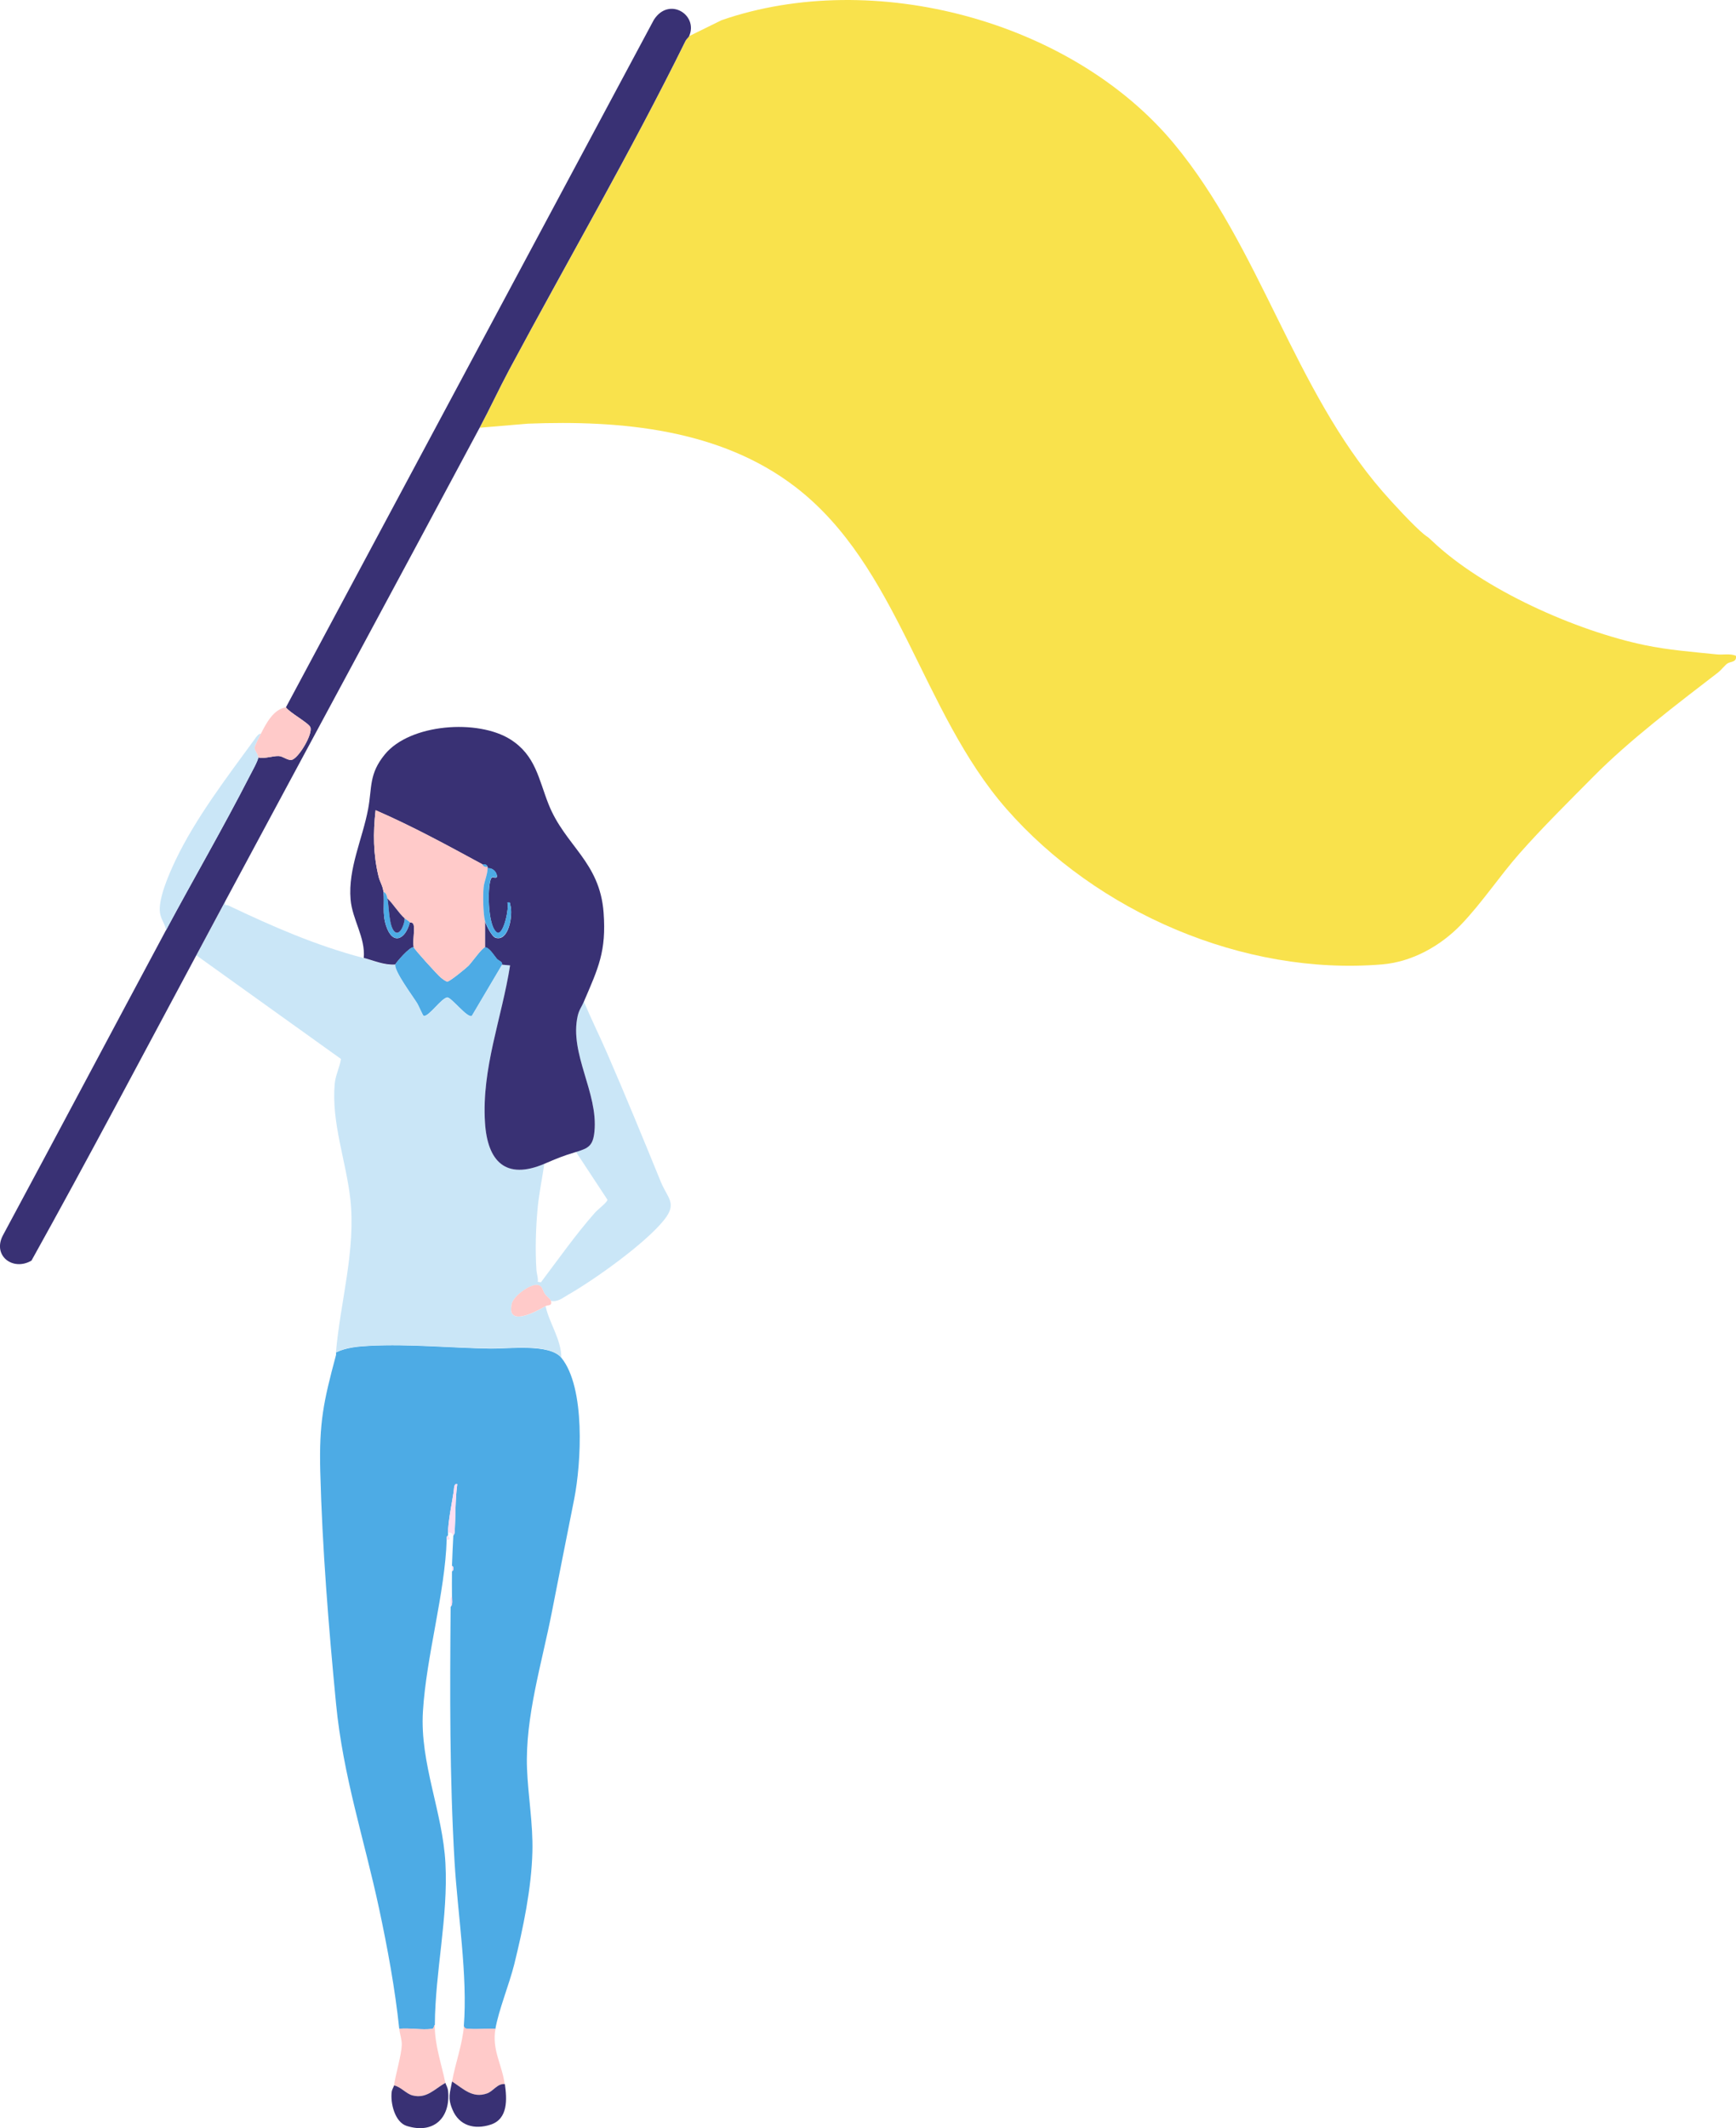 <?xml version="1.0" encoding="UTF-8"?>
<svg id="_レイヤー_1" data-name="レイヤー 1" xmlns="http://www.w3.org/2000/svg" viewBox="0 0 193.62 237.24">
  <defs>
    <style>
      .cls-1 {
        fill: #cae6f7;
      }

      .cls-2 {
        fill: #ffcac9;
      }

      .cls-3 {
        fill: #f9e24c;
      }

      .cls-4 {
        fill: #ffdef2;
      }

      .cls-5 {
        fill: #393174;
      }

      .cls-6 {
        fill: #4dabe5;
      }
    </style>
  </defs>
  <path class="cls-3" d="M76.88,4.02c-.06.13-.31.33-.41.54-6.06,12.3-13.17,24.53-19.66,36.65-1.14,2.13-2.17,4.34-3.3,6.47l5.36-.45c10.34-.4,21.42.58,29.85,7.06,11.5,8.84,14.04,25.04,23.52,35.87,10.06,11.49,26.4,18.64,41.91,17.35,3.34-.28,6.51-2.05,8.8-4.43,2.34-2.44,4.29-5.4,6.5-7.91,2.63-2.98,5.45-5.75,8.29-8.62,3.99-4.03,9.26-8.03,13.9-11.6.32-.25.71-.76,1.01-.98.38-.26,1.08-.11.96-.87-.69-.27-1.42-.08-2.13-.15-2.7-.28-5.4-.48-8.07-1.04-7.59-1.59-17.98-6.15-23.76-11.68-.47-.45-.4-.32-.81-.65-1.15-.93-3.59-3.58-4.63-4.78-9.92-11.42-13.61-27.13-23.27-38.78C119.53,2.3,97.42-3.6,80.48,2.25l-3.6,1.77Z"/>
  <path class="cls-6" d="M37.48,150.74s0,.1,0,.15v.15c-1.39,5.19-1.9,7.49-1.76,13.01.22,8.48.94,17.42,1.76,25.88.79,8.11,3.12,15,4.8,22.83.94,4.4,1.78,8.93,2.25,13.41,1.12-.12,2.53.16,3.61.01.32-.04.18-.27.36-.45.03-5.94,1.5-12,1.18-18.02-.3-5.72-2.86-11.14-2.51-16.91.37-6.18,2.47-13.2,2.65-19.18,0-.16-.04-.37.15-.44,0-.1,0-.2,0-.29,0-1.22.43-3.3.63-4.59.04-.27,0-.98.4-.85-.24,1.79-.18,3.59-.29,5.38-.01.19-.15.33-.15.36-.06,1.12-.11,2.27-.15,3.38.23.06.22.54,0,.59-.02.93,0,1.87,0,2.79,0,.37.11.93-.15,1.18-.08,9.56-.12,18.89.44,28.45.34,5.72,1.48,12.69,1.03,18.31.1.34.38.28.65.3.93.06,1.93-.06,2.87,0,.37-2.13,1.54-4.95,2.11-7.23.98-3.98,1.92-8.44,2.02-12.54.08-3.11-.48-6.18-.6-9.26-.22-5.73,1.66-11.76,2.76-17.4.82-4.22,1.67-8.43,2.5-12.64.79-4.01,1.28-12.43-1.43-15.76-1.31-1.61-5.96-.99-7.87-1.02-4.47-.07-9.04-.54-13.53-.31-1.28.07-2.58.18-3.74.74Z"/>
  <path class="cls-1" d="M21.89,106.49l16.14,11.56c-.15.95-.61,1.8-.7,2.78-.38,4.33,1.26,8.56,1.74,12.81.64,5.7-1.12,11.5-1.6,17.11,1.16-.56,2.47-.68,3.74-.74,4.49-.23,9.05.23,13.53.31,1.92.03,6.56-.59,7.87,1.02-.02-2.04-1.34-3.82-1.76-5.73-1.08.62-4.41,2.41-3.76-.3.2-.82,1.99-2.14,2.81-2.06.64.06.57.58.89,1.03.17.24.59.5.65.74.78.14,1.27-.31,1.9-.67,2.96-1.69,8.66-5.75,10.74-8.37,1.48-1.86.37-2.41-.36-4.19-1.98-4.85-4-9.77-6.02-14.41-.83-1.91-1.77-3.8-2.58-5.73-.23.55-.53.89-.69,1.59-.96,4.21,2.3,8.56,1.87,12.89-.16,1.58-.64,1.86-2.06,2.28l3.51,5.33c-.02.3-1.08,1.09-1.38,1.43-2.17,2.46-4.07,5.17-6.04,7.78l-.35-.06c.06-.45-.12-.87-.15-1.31-.15-2.25-.07-4.81.15-7.06.16-1.55.5-3.23.73-4.78-4.31,1.82-6.35-.28-6.62-4.62-.38-6.05,1.88-11.62,2.8-17.5l-.88-.08-3.39,5.73c-.45.31-2.25-2.04-2.71-2.05-.62-.02-2.07,2.16-2.65,2.06-.08-.01-.57-1.16-.7-1.37-.49-.81-2.61-3.62-2.47-4.37-1.24.1-2.39-.43-3.53-.74-5.36-1.41-10.12-3.5-15.09-5.86-.25-.12-.44.15-.34-.46l-3.23,6.03Z"/>
  <path class="cls-5" d="M40.56,106.78c1.14.3,2.29.83,3.53.74.03-.14,1.64-2.06,2.06-1.91-.15-.63.11-1.73,0-2.43-.08-.44-.36-.29-.44-.36-.46,1.88-1.91,2.65-2.65.38-.45-1.37-.15-2.44-.29-3.76-.07-.68-.4-1.11-.55-1.73-.6-2.49-.62-4.84-.33-7.38,4.09,1.77,8,3.91,11.91,6.03.13.07.46-.11.59.29,0,.05,0,.1,0,.15.5-.06.95.32,1.03.81.07.43-.42.11-.58.24-.49.4-.54,5.59.66,6.15.7.15,1.31-2.84,1.09-3.37.38-.06.26.06.34.32.29,1.03-.17,4.07-1.67,3.59-.42-.13-1.06-1.44-1.17-1.85v2.94c.44-.05,1.04.94,1.32,1.26.21.25.62.31.6.65l.88.08c-.92,5.88-3.18,11.45-2.8,17.5.27,4.35,2.31,6.45,6.62,4.62,1.41-.6,2.02-.87,3.53-1.32,1.41-.42,1.9-.7,2.06-2.28.43-4.34-2.82-8.68-1.87-12.89.16-.7.46-1.04.69-1.59,1.61-3.75,2.52-5.61,2.2-9.92-.42-5.7-4.3-7.45-6.14-12.09-1.11-2.8-1.44-5.44-4.25-7.22-3.62-2.29-11.19-1.77-14.01,1.67-1.79,2.19-1.41,3.64-1.86,6.07-.62,3.33-2.25,6.63-1.96,10.09.19,2.27,1.67,4.23,1.47,6.54Z"/>
  <path class="cls-5" d="M31.89,78.85c.39.58,2.52,1.73,2.72,2.21.32.76-1.35,3.53-2.09,3.65-.47.07-.95-.41-1.44-.43-.63-.03-1.55.33-2.28.16,0,.33-.75,1.66-.95,2.06-2.97,5.8-6.26,11.46-9.34,17.2-6.08,11.34-12.11,22.72-18.21,34.06-1.14,2.25,1.16,3.97,3.21,2.77,6.26-11.25,12.29-22.68,18.38-34.03l3.23-6.03c9.44-17.59,18.97-35.2,28.37-52.78,1.14-2.13,2.16-4.34,3.3-6.47,6.49-12.12,13.6-24.35,19.66-36.65.1-.21.36-.41.41-.54,1.05-2.38-2.26-4.46-3.94-1.81L31.89,78.85Z"/>
  <path class="cls-1" d="M29.1,81.79c-.29-.03-.58.46-.73.66-3.04,4.17-6.54,8.73-8.78,13.42-.7,1.47-1.99,4.36-1.74,5.92.12.75.56,1.2.67,1.9,3.08-5.74,6.37-11.4,9.34-17.2.21-.4.95-1.73.95-2.06,0-.39-.41-.72-.4-1.08,0-.24.54-1.26.7-1.57Z"/>
  <path class="cls-2" d="M48.5,225.72c-.18.18-.03.41-.36.45-1.08.14-2.49-.13-3.61-.01.06.58.3,1.23.28,1.81-.03,1.07-.67,3.22-.87,4.51.74.14,1.35.92,2.05,1.11,1.57.41,2.46-.71,3.68-1.4-.44-2.17-1.19-4.2-1.18-6.47Z"/>
  <path class="cls-2" d="M50.41,232.04c1.25.8,2.26,1.91,3.9,1.33.7-.25,1.15-1.12,1.98-1.04-.32-2.28-1.44-3.78-1.03-6.17-.94-.05-1.94.07-2.87,0-.27-.02-.55.04-.65-.3-.17,2.08-.95,4.13-1.32,6.17Z"/>
  <path class="cls-2" d="M29.1,81.79c-.16.31-.69,1.33-.7,1.57,0,.36.4.68.4,1.08.72.17,1.64-.18,2.28-.16.49.02.97.5,1.44.43.74-.11,2.41-2.88,2.09-3.65-.2-.48-2.34-1.62-2.72-2.21-1.39.21-2.2,1.79-2.79,2.94Z"/>
  <path class="cls-5" d="M43.95,232.48c-.02.13-.22.42-.26.7-.17,1.24.34,3.41,1.69,3.82,2.99.92,4.86-.89,4.6-3.86-.05-.51-.25-.7-.3-.95-1.22.69-2.11,1.81-3.68,1.4-.7-.18-1.31-.97-2.05-1.11Z"/>
  <path class="cls-5" d="M56.3,232.33c-.82-.09-1.27.79-1.98,1.04-1.64.58-2.65-.53-3.9-1.33-.23,1.28-.52,1.78.04,3.12.75,1.82,2.46,2.27,4.26,1.69,1.97-.64,1.82-2.87,1.59-4.52Z"/>
  <path class="cls-2" d="M61.44,145.01c-.07-.24-.49-.5-.65-.74-.32-.45-.25-.97-.89-1.03-.82-.08-2.61,1.24-2.81,2.06-.65,2.72,2.68.92,3.76.3.29-.16.76.03.59-.59Z"/>
  <path class="cls-4" d="M50.56,171.17s.14-.17.15-.36c.1-1.79.05-3.59.29-5.38-.4-.13-.35.59-.4.85-.21,1.29-.63,3.37-.63,4.59.3-.06.46.03.59.29Z"/>
  <path class="cls-4" d="M50.41,175.14c.22-.05.23-.53,0-.59,0,.24,0,.43,0,.59Z"/>
  <path class="cls-4" d="M50.27,179.11c.26-.24.14-.81.15-1.18-.26.24-.14.81-.15,1.18Z"/>
  <path class="cls-4" d="M49.83,171.62c.6.07.16-.32.15-.44-.19.07-.14.28-.15.44Z"/>
  <path class="cls-4" d="M37.48,151.03v-.15s0,.14,0,.15Z"/>
  <path class="cls-6" d="M54.09,105.6c-.31.04-1.5,1.72-1.84,2.06-.28.28-2.09,1.76-2.35,1.76-.19,0-.56-.31-.73-.44-.34-.27-2.97-3.16-3.02-3.38-.42-.15-2.03,1.77-2.06,1.91-.14.75,1.98,3.56,2.47,4.37.13.21.62,1.36.7,1.37.57.1,2.03-2.08,2.65-2.06.45.01,2.26,2.36,2.71,2.05l3.39-5.73c.03-.35-.38-.41-.6-.65-.27-.32-.87-1.31-1.32-1.26Z"/>
  <path class="cls-2" d="M53.8,96.34c-3.91-2.12-7.81-4.25-11.91-6.03-.28,2.54-.27,4.89.33,7.38.15.62.48,1.05.55,1.73.32.14.37.43.44.74.69.64,1.22,1.58,1.91,2.21.11.1.34.22.59.44.08.07.36-.07.44.36.11.7-.15,1.79,0,2.43.05.22,2.68,3.11,3.02,3.38.17.14.54.44.73.44.26,0,2.07-1.48,2.35-1.76.34-.34,1.53-2.02,1.84-2.06v-2.94c-.21-.83-.24-2.88-.15-3.75.07-.66.44-1.42.44-2.13,0-.05,0-.1,0-.15-.26.03-.49-.03-.59-.29Z"/>
  <path class="cls-6" d="M54.38,96.78c0,.71-.38,1.48-.44,2.13-.09.87-.06,2.92.15,3.75.11.41.75,1.72,1.17,1.85,1.5.48,1.95-2.56,1.67-3.59-.07-.26.05-.38-.34-.32.22.53-.39,3.52-1.09,3.37-1.2-.56-1.15-5.76-.66-6.15.16-.13.65.19.58-.24-.08-.48-.53-.86-1.03-.81Z"/>
  <path class="cls-6" d="M45.71,102.81c-.24-.22-.48-.34-.59-.44.05.42-.45,1.92-1.03,1.55-.73-.46-.68-2.95-.88-3.76-.07-.3-.12-.6-.44-.74.14,1.31-.16,2.39.29,3.76.74,2.28,2.2,1.5,2.65-.38Z"/>
  <path class="cls-6" d="M53.8,96.34c.1.27.32.32.59.29-.13-.4-.46-.22-.59-.29Z"/>
  <path class="cls-5" d="M45.12,102.37c-.69-.62-1.23-1.56-1.91-2.21.19.81.14,3.29.88,3.76.59.37,1.09-1.13,1.03-1.55Z"/>
</svg>